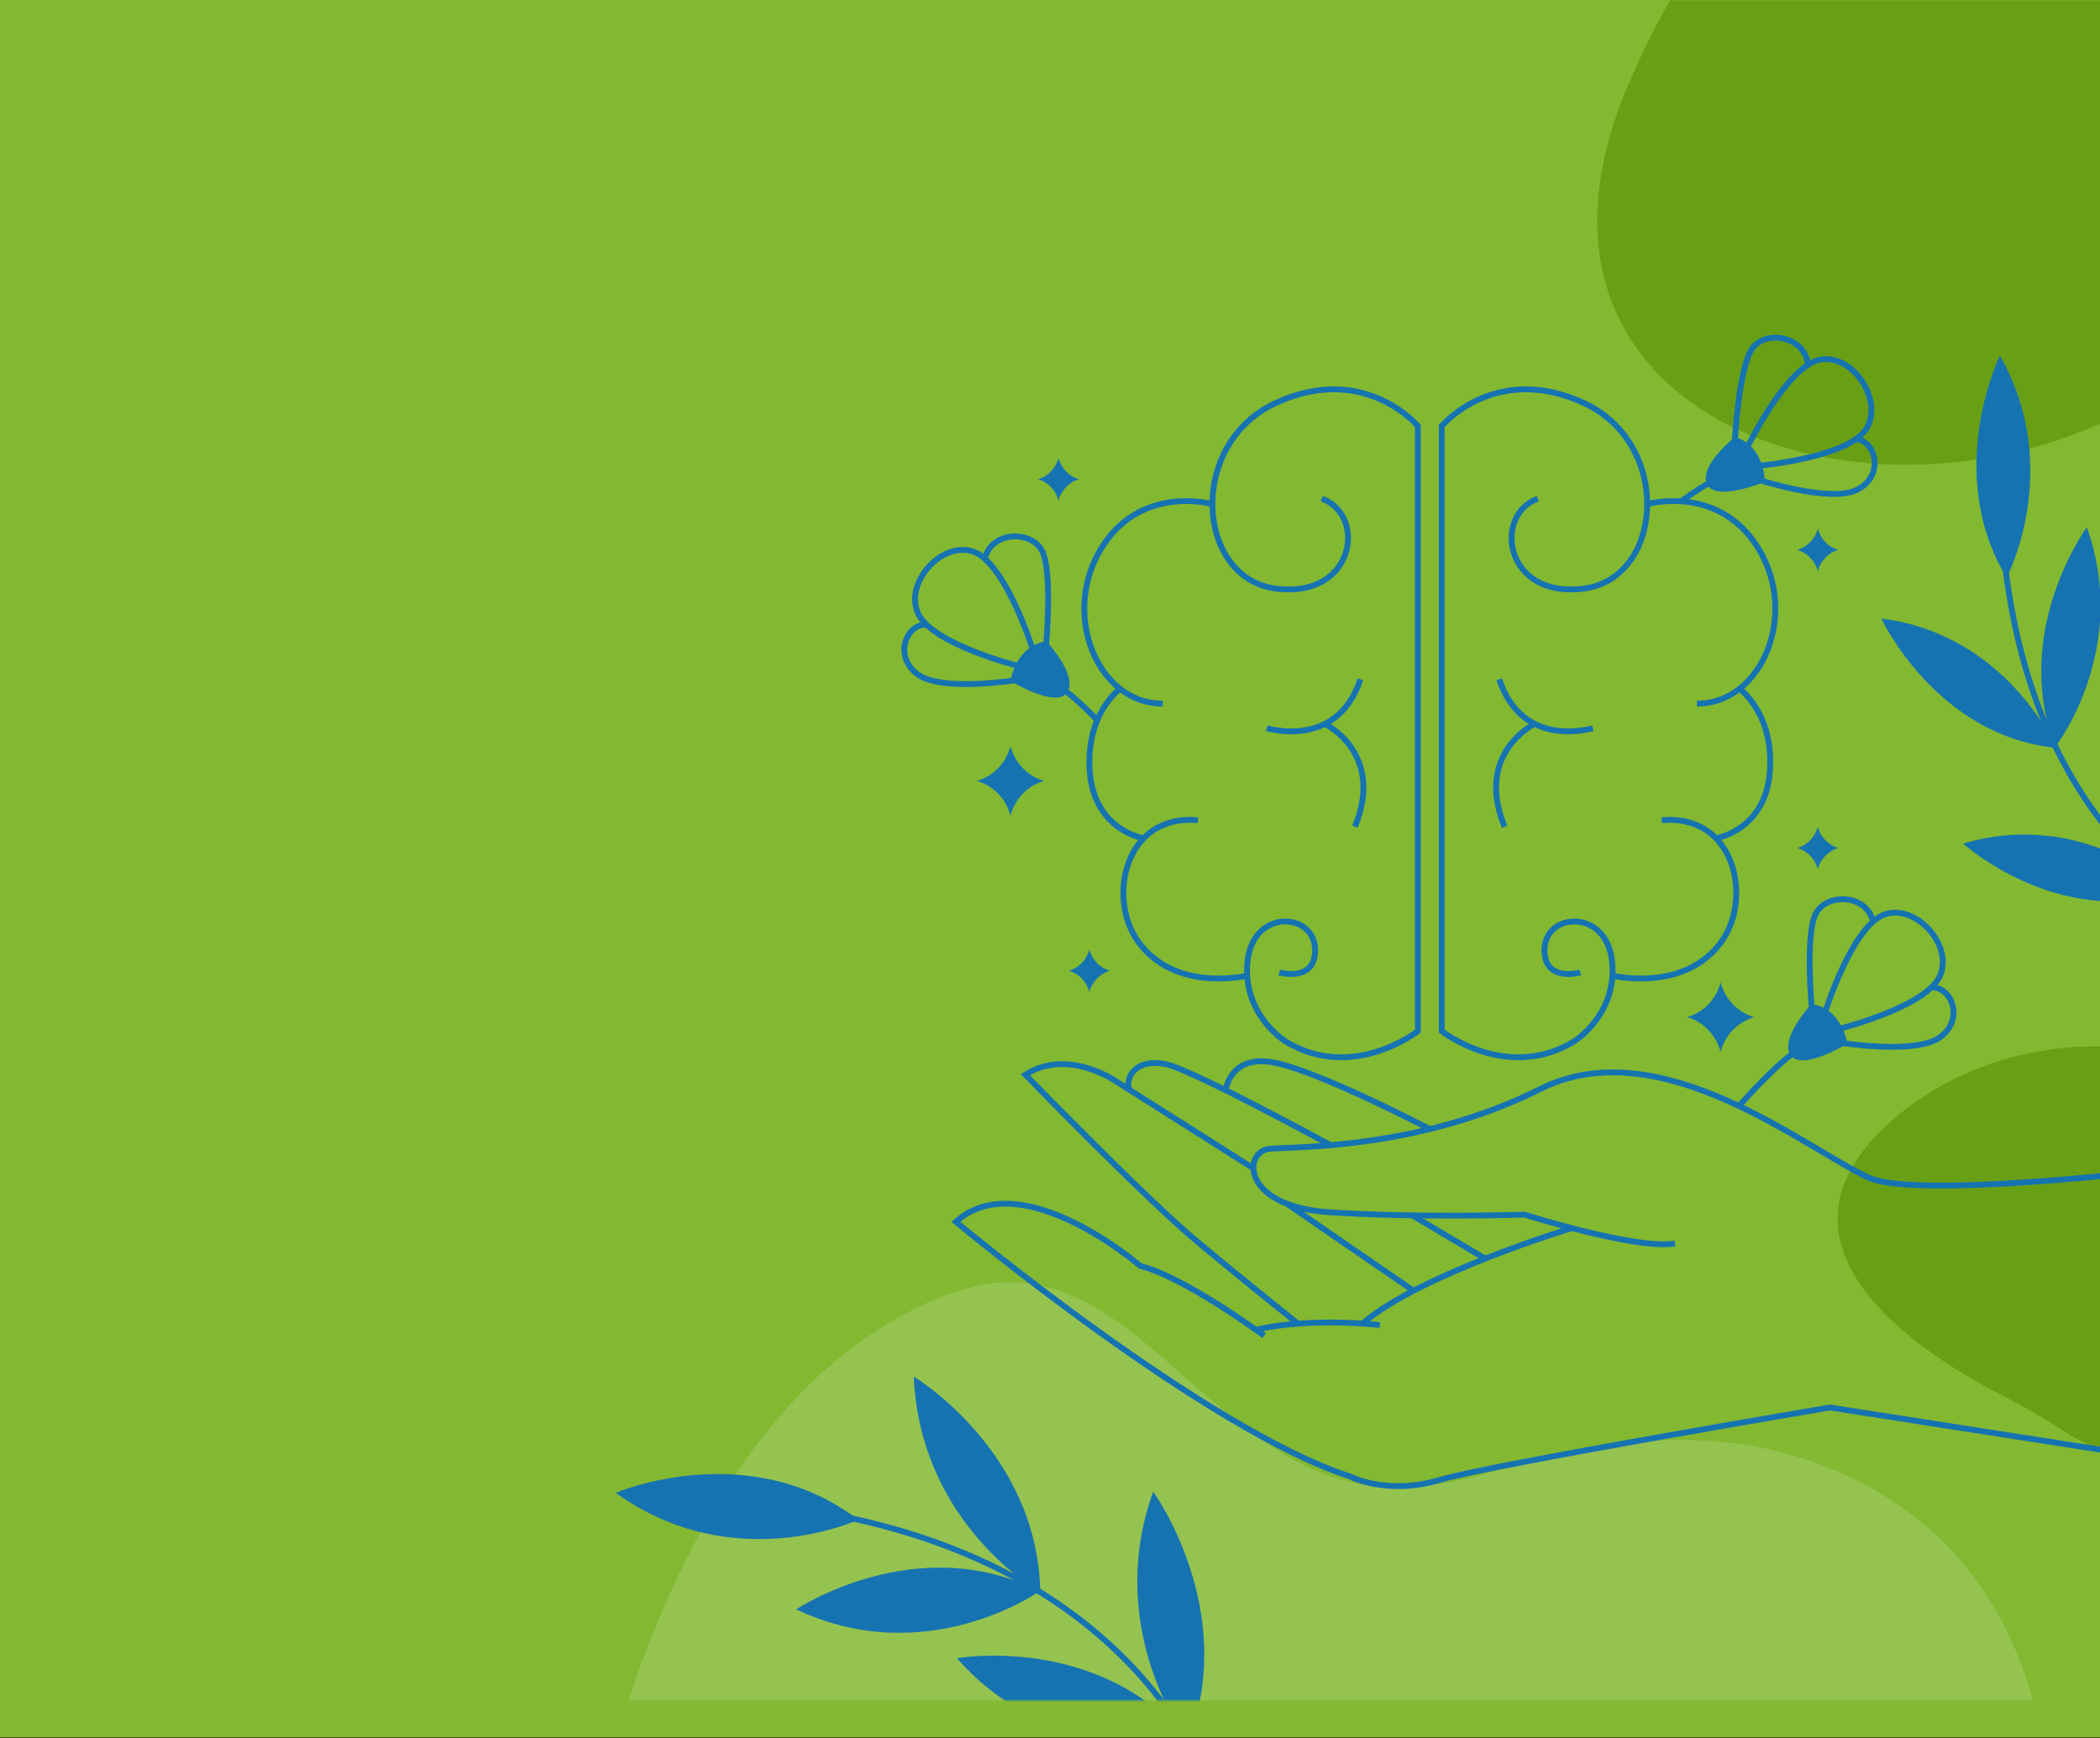 <svg width="720" height="596" viewBox="0 0 720 596" fill="none" xmlns="http://www.w3.org/2000/svg">
<rect x="0" y="0" width="720" height="596" fill="#333333" stroke="none"/>
<rect width="720" height="595.65" fill="#83B831"/>
<mask id="mask0_505_1351" style="mask-type:alpha" maskUnits="userSpaceOnUse" x="205" y="0" width="540" height="583">
<rect x="205.645" width="538.856" height="583" fill="#D9D9D9"/>
</mask>
<g mask="url(#mask0_505_1351)">
<path d="M612.349 498.327C581.052 489.886 548.29 494.049 517.586 502.963C502.066 507.472 486.278 511.692 470.031 509.484C458.995 507.992 448.518 503.68 438.958 497.864C420.855 486.857 405.603 470.485 389.346 457.802C385.354 454.68 381.239 451.732 376.923 449.107C372.607 446.483 368.492 444.402 364.254 442.875C354.929 439.511 345.503 438.702 335.999 440.656C324.113 443.095 312.641 448.668 302.309 455.085C291.653 461.71 281.992 469.849 273.271 479.007C255.101 498.072 241.247 521.115 230.222 545.21C224.486 557.732 219.555 570.635 215.25 583.758H697.183C692.665 567.028 685.297 551.188 674.54 537.834C658.562 518.017 636.378 504.801 612.349 498.315V498.327Z" fill="white" fill-opacity="0.15"/>
<path d="M708.666 491.309C701.868 486.95 694.98 482.765 687.79 479.123C660.038 465.075 601.86 428.539 646.117 386.488C702.863 332.575 819.407 359.699 782.788 446.137C755.326 510.964 723.068 500.559 708.655 491.298L708.666 491.309Z" fill="#699F15"/>
<path d="M667.954 -37.292C678.028 -30.818 688.259 -24.62 698.915 -19.221C740.074 1.614 826.362 55.804 760.715 118.17C676.552 198.132 503.698 157.897 557.995 29.698C598.718 -66.452 646.575 -51.016 667.954 -37.281V-37.292Z" fill="#699F15"/>
<path d="M799.645 393.841C799.645 393.841 662.079 413.635 640.521 403.68C618.963 393.725 569.072 352.808 528.092 373.365C487.111 393.91 445.069 393.089 435.52 393.829C425.971 394.569 425.502 413.566 455.535 415.601C485.568 417.636 522.747 416.433 522.747 416.433C522.747 416.433 560.63 428.515 574.282 426.342" stroke="#1673B2" stroke-width="2" stroke-miterlimit="10"/>
<path d="M538.909 421.047C538.909 421.047 486.691 436.887 467.336 453.641" stroke="#1673B2" stroke-width="2" stroke-miterlimit="10"/>
<path d="M473.097 454.299C473.097 454.299 450.667 451.571 431.301 455.71" stroke="#1673B2" stroke-width="2" stroke-miterlimit="10"/>
<path d="M433.406 457.941C433.406 457.941 406.28 437.892 390.961 434.031C390.961 434.031 350.126 398.767 327.719 418.896C327.719 418.896 413.302 490.106 462.702 506.131C462.702 506.131 475.381 512.779 493.395 507.449C511.408 502.119 627.416 482.556 627.416 482.556L817.311 512.166" stroke="#1673B2" stroke-width="2" stroke-miterlimit="10"/>
<path d="M484.614 442.529L441.219 412.699" stroke="#1673B2" stroke-width="2" stroke-miterlimit="10"/>
<path d="M429.676 400.525L382.635 370.718C382.635 370.718 366.176 359.156 351.551 368.452C351.551 368.452 392.878 411.035 410.533 425.73C430.19 442.102 445.039 453.802 445.039 453.802" stroke="#1673B2" stroke-width="2" stroke-miterlimit="10"/>
<path d="M509.208 431.521L484.184 416.676" stroke="#1673B2" stroke-width="2" stroke-miterlimit="10"/>
<path d="M456.212 392.617C456.212 392.617 408.59 366.625 399.701 364.845C388.564 362.613 385.679 370.395 387.233 373.609" stroke="#1673B2" stroke-width="2" stroke-miterlimit="10"/>
<path d="M490.216 387.102C490.216 387.102 450.376 366.267 435.661 364.105C421.506 362.024 420.242 373.806 420.242 373.806" stroke="#1673B2" stroke-width="2" stroke-miterlimit="10"/>
<path d="M453.184 170.974C468.715 176.547 464.6 205.394 437.34 201.787C410.079 198.179 406.915 152.29 437.34 138.196C467.764 124.102 486.124 146.058 486.124 146.058V353.526C486.124 353.526 463.75 371.111 440.716 357.017C440.716 357.017 425.823 347.837 427.724 329.592C429.624 311.348 450.903 312.7 450.903 325.765C450.903 336.911 438.603 333.408 438.603 333.408" stroke="#1673B2" stroke-width="2" stroke-miterlimit="10"/>
<path d="M415.669 172.823C415.669 172.823 392.523 166.267 378.781 186.154C362.814 209.266 376.03 241.409 398.639 241.212" stroke="#1673B2" stroke-width="2" stroke-miterlimit="10"/>
<path d="M427.6 334.495C427.6 334.495 402.621 340.588 389.997 322.505C379.665 307.717 385.558 279.02 410.705 281.205" stroke="#1673B2" stroke-width="2" stroke-miterlimit="10"/>
<path d="M384.037 236.148C384.037 236.148 372.229 244.519 373.627 264.382C375.058 284.708 392.099 287.414 392.099 287.414" stroke="#1673B2" stroke-width="2" stroke-miterlimit="10"/>
<path d="M434.328 249.653C434.328 249.653 458.424 257.191 466.43 232.876" stroke="#1673B2" stroke-width="2" stroke-miterlimit="10"/>
<path d="M454.25 248.184C454.25 248.184 474.936 258.15 464.548 283.436" stroke="#1673B2" stroke-width="2" stroke-miterlimit="10"/>
<path d="M527.253 170.974C511.722 176.547 515.837 205.394 543.097 201.787C570.358 198.179 573.522 152.29 543.097 138.196C512.672 124.102 494.312 146.058 494.312 146.058V353.526C494.312 353.526 516.687 371.111 539.72 357.017C539.72 357.017 554.614 347.837 552.713 329.592C550.812 311.348 529.534 312.7 529.534 325.765C529.534 336.911 541.834 333.408 541.834 333.408" stroke="#1673B2" stroke-width="2" stroke-miterlimit="10"/>
<path d="M564.762 172.823C564.762 172.823 587.907 166.267 601.649 186.154C617.617 209.266 604.4 241.409 581.791 241.212" stroke="#1673B2" stroke-width="2" stroke-miterlimit="10"/>
<path d="M552.848 334.495C552.848 334.495 577.827 340.588 590.451 322.505C600.783 307.717 594.89 279.02 569.743 281.205" stroke="#1673B2" stroke-width="2" stroke-miterlimit="10"/>
<path d="M596.409 236.148C596.409 236.148 608.217 244.519 606.819 264.382C605.388 284.708 588.348 287.414 588.348 287.414" stroke="#1673B2" stroke-width="2" stroke-miterlimit="10"/>
<path d="M546.118 249.653C546.118 249.653 522.022 257.191 514.016 232.876" stroke="#1673B2" stroke-width="2" stroke-miterlimit="10"/>
<path d="M526.165 248.184C526.165 248.184 505.479 258.15 515.867 283.436" stroke="#1673B2" stroke-width="2" stroke-miterlimit="10"/>
<path d="M599.191 153.167C599.191 153.167 612.62 125.465 624.037 123.303C635.453 121.141 646.321 137.952 639.545 147.479C632.769 157.006 602.96 159.7 602.96 159.7" stroke="#1673B2" stroke-width="2" stroke-miterlimit="10"/>
<path d="M594.797 151.168C594.797 151.168 596.15 125.454 600.969 119.21C605.777 112.955 619.016 115.406 619.843 125.107" stroke="#1673B2" stroke-width="2" stroke-miterlimit="10"/>
<path d="M602.289 164.291C602.289 164.291 627.794 172.754 637.008 167.771C646.221 162.799 643.101 151.064 636.292 150.543" stroke="#1673B2" stroke-width="2" stroke-miterlimit="10"/>
<path d="M576.477 171.795C581.106 168.431 585.265 165.794 588.564 164.314" stroke="#1673B2" stroke-width="2" stroke-miterlimit="10"/>
<path d="M594.868 149.815C594.868 149.815 582.322 159.735 585.274 166.002C588.215 172.268 605.088 165.158 605.088 165.158C605.088 165.158 605.11 152.89 594.879 149.815H594.868Z" fill="#1673B2"/>
<path d="M625.797 346.9C625.797 346.9 635.077 317.44 646.058 313.544C657.038 309.648 670.21 324.597 664.887 335.049C659.565 345.501 630.471 352.774 630.471 352.774" stroke="#1673B2" stroke-width="2" stroke-miterlimit="10"/>
<path d="M621.174 345.594C621.174 345.594 618.803 319.961 622.661 313.035C626.519 306.11 639.959 306.491 642.184 315.961" stroke="#1673B2" stroke-width="2" stroke-miterlimit="10"/>
<path d="M630.48 357.411C630.48 357.411 656.913 361.84 665.311 355.504C673.708 349.168 668.922 338.045 662.113 338.577" stroke="#1673B2" stroke-width="2" stroke-miterlimit="10"/>
<path d="M596.215 379.181C604.042 370.498 611.556 363.017 616.923 359.56" stroke="#1673B2" stroke-width="2" stroke-miterlimit="10"/>
<path d="M621.059 344.241C621.059 344.241 610.09 355.988 613.903 361.722C617.716 367.457 633.37 357.826 633.37 357.826C633.37 357.826 631.625 345.697 621.059 344.229V344.241Z" fill="#1673B2"/>
<path d="M354.036 222.516C354.036 222.516 344.756 193.057 333.775 189.16C322.795 185.264 309.624 200.213 314.946 210.665C320.268 221.117 349.362 228.39 349.362 228.39" stroke="#1673B2" stroke-width="2" stroke-miterlimit="10"/>
<path d="M358.651 221.211C358.651 221.211 361.021 195.578 357.164 188.653C353.306 181.727 339.866 182.108 337.641 191.578" stroke="#1673B2" stroke-width="2" stroke-miterlimit="10"/>
<path d="M349.359 233.037C349.359 233.037 322.926 237.466 314.529 231.13C306.132 224.794 310.917 213.671 317.727 214.203" stroke="#1673B2" stroke-width="2" stroke-miterlimit="10"/>
<path d="M376.228 246.889C371.185 241.733 366.556 237.536 362.922 235.188" stroke="#1673B2" stroke-width="2" stroke-miterlimit="10"/>
<path d="M358.764 219.869C358.764 219.869 369.733 231.616 365.92 237.351C362.107 243.086 346.453 233.455 346.453 233.455C346.453 233.455 348.197 221.326 358.764 219.858V219.869Z" fill="#1673B2"/>
<path d="M589.926 336.806C591.447 342.622 595.841 347.166 601.465 348.738C595.841 350.31 591.447 354.854 589.926 360.67C588.405 354.854 584.011 350.31 578.387 348.738C584.011 347.166 588.405 342.622 589.926 336.806Z" fill="#1673B2"/>
<path d="M346.453 255.803C347.974 261.619 352.368 266.163 357.993 267.735C352.368 269.308 347.974 273.851 346.453 279.667C344.933 273.851 340.538 269.308 334.914 267.735C340.538 266.163 344.933 261.619 346.453 255.803Z" fill="#1673B2"/>
<path d="M623.25 283.425C624.178 286.986 626.873 289.761 630.317 290.732C626.873 291.692 624.19 294.478 623.25 298.039C622.322 294.478 619.627 291.703 616.184 290.732C619.627 289.772 622.311 286.986 623.25 283.425Z" fill="#1673B2"/>
<path d="M373.5 325.522C374.428 329.083 377.123 331.858 380.567 332.829C377.123 333.789 374.44 336.575 373.5 340.136C372.572 336.575 369.877 333.8 366.434 332.829C369.877 331.869 372.561 329.083 373.5 325.522Z" fill="#1673B2"/>
<path d="M362.918 157.006C363.846 160.567 366.541 163.342 369.985 164.313C366.541 165.273 363.857 168.059 362.918 171.62C361.99 168.059 359.295 165.284 355.852 164.313C359.295 163.353 361.979 160.567 362.918 157.006Z" fill="#1673B2"/>
<path d="M623.25 181.218C624.178 184.779 626.873 187.554 630.317 188.525C626.873 189.485 624.19 192.271 623.25 195.833C622.322 192.271 619.627 189.497 616.184 188.525C619.627 187.566 622.311 184.779 623.25 181.218Z" fill="#1673B2"/>
<path d="M418.677 623C418.677 623 397.712 530.03 261.723 515.74" stroke="#1673B2" stroke-width="2" stroke-miterlimit="10"/>
<path d="M294.285 521.046C294.285 521.046 251.628 540.944 211.117 511.831C211.117 511.831 256.425 492.337 294.285 521.046Z" fill="#1673B2"/>
<path d="M356.409 545.546C356.409 545.546 317.856 572.971 272.984 551.766C272.984 551.766 314.21 524.249 356.409 545.546Z" fill="#1673B2"/>
<path d="M356.684 545.905C356.684 545.905 315.492 522.931 313.289 471.966C313.289 471.966 355.768 497.356 356.684 545.905Z" fill="#1673B2"/>
<path d="M407.183 596.581C407.183 596.581 361.316 606.2 328.062 568.52C328.062 568.52 376.422 559.895 407.183 596.581Z" fill="#1673B2"/>
<path d="M407.313 597.02C407.313 597.02 378.118 559.201 395.382 511.415C395.382 511.415 424.856 551.986 407.313 597.02Z" fill="#1673B2"/>
<path d="M766.33 317.822C766.33 317.822 688.753 292.605 685.645 168.141" stroke="#1673B2" stroke-width="2" stroke-miterlimit="10"/>
<path d="M687.981 198.064C687.981 198.064 707.716 160.638 685.677 121.917C685.677 121.917 666.11 161.771 687.981 198.064Z" fill="#1673B2"/>
<path d="M704.659 256.116C704.659 256.116 730.522 222.921 715.483 180.755C715.483 180.755 689.374 216.377 704.659 256.116Z" fill="#1673B2"/>
<path d="M704.945 256.393C704.945 256.393 688.162 217.453 645.023 212.065C645.023 212.065 663.775 252.335 704.945 256.393Z" fill="#1673B2"/>
<path d="M744.655 305.624C744.655 305.624 755.87 264.602 726.071 231.905C726.071 231.905 715.538 275.251 744.655 305.624Z" fill="#1673B2"/>
<path d="M745.016 305.762C745.016 305.762 714.826 276.73 673.086 289.24C673.086 289.24 705.591 318.7 745.016 305.762Z" fill="#1673B2"/>
</g>
</svg>
